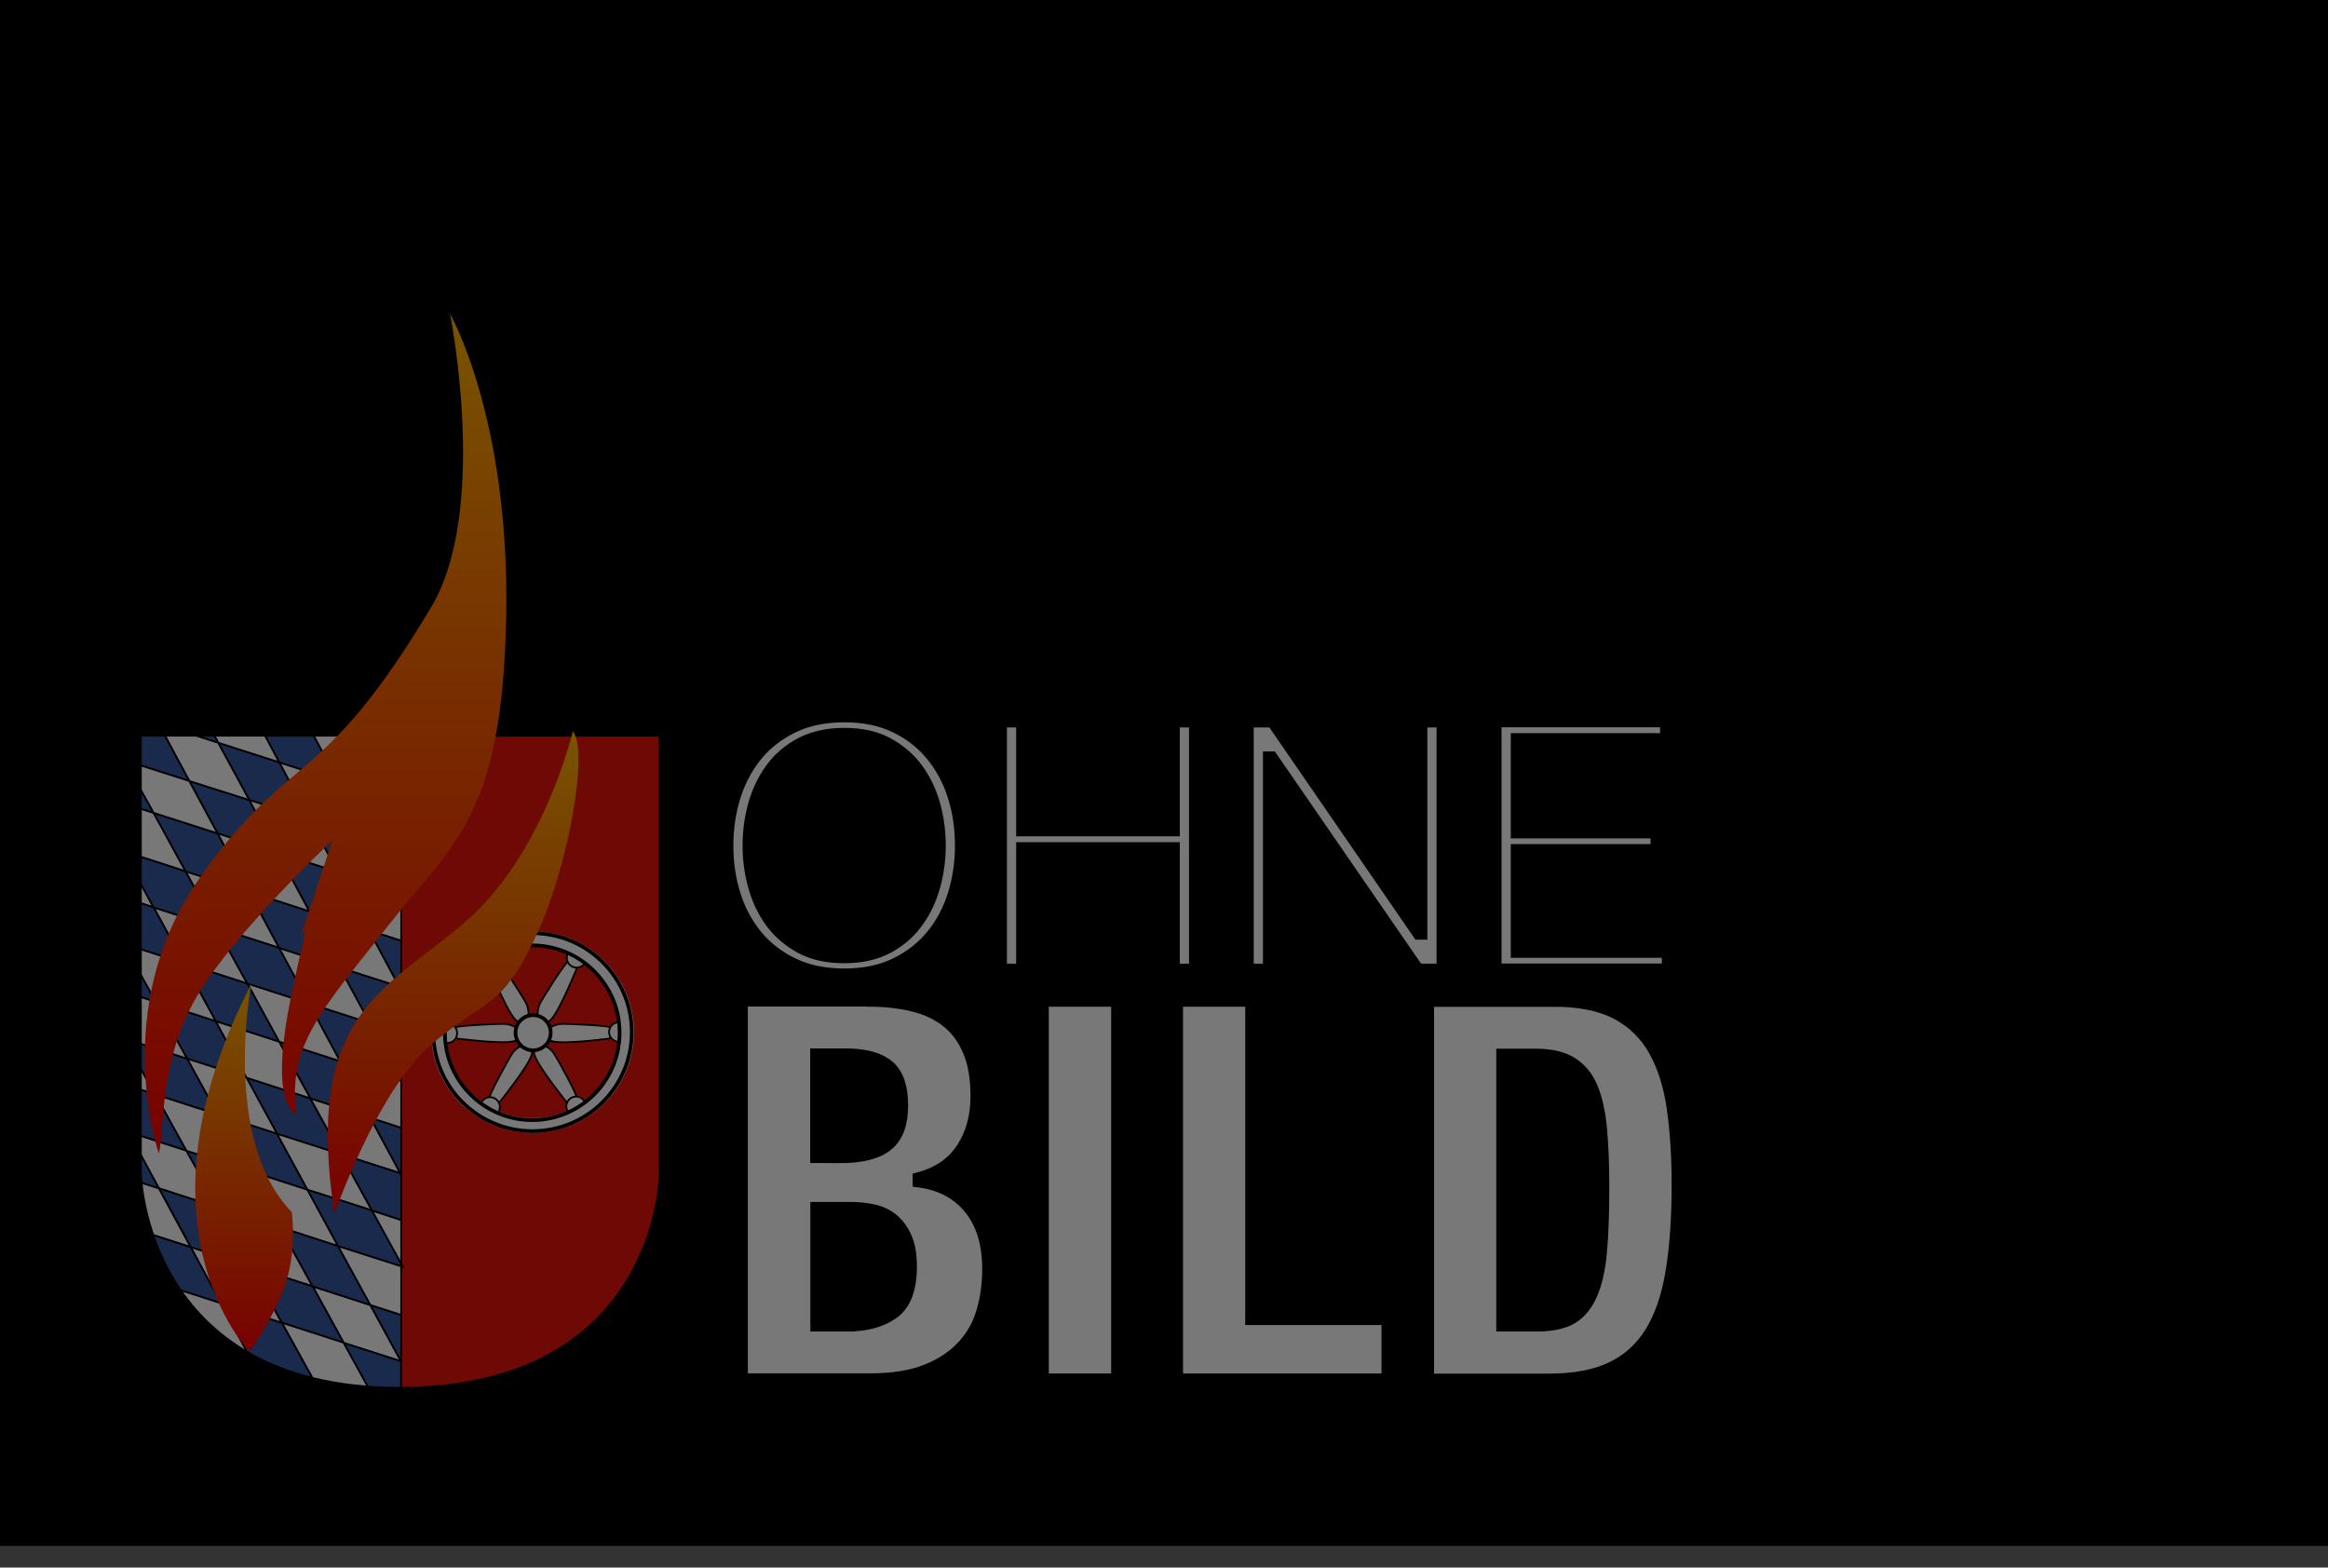 <?xml version="1.0" encoding="UTF-8"?>
<svg id="Ebene_2" data-name="Ebene 2" xmlns="http://www.w3.org/2000/svg" xmlns:xlink="http://www.w3.org/1999/xlink" viewBox="0 0 159.04 107.1">
  <rect x="0" y="0" width="159.04" height="107.1" fill="#333333" stroke="none"/>
  <defs>
    <style>
      .cls-1 {
        fill: url(#Unbenannter_Verlauf_3);
      }

      .cls-2 {
        fill: #1c92c1;
      }

      .cls-2, .cls-3, .cls-4, .cls-5, .cls-6, .cls-7, .cls-8, .cls-9 {
        stroke: #000;
      }

      .cls-2, .cls-5, .cls-6, .cls-8 {
        stroke-width: .12px;
      }

      .cls-3, .cls-4, .cls-10 {
        fill: none;
      }

      .cls-3, .cls-9 {
        stroke-width: .25px;
      }

      .cls-4 {
        stroke-width: .63px;
      }

      .cls-5 {
        stroke-linecap: round;
        stroke-linejoin: round;
      }

      .cls-5, .cls-6, .cls-7, .cls-9 {
        fill: #fff;
      }

      .cls-7 {
        stroke-miterlimit: 10;
      }

      .cls-11 {
        fill: #eb130c;
      }

      .cls-8 {
        fill: #355aa2;
      }

      .cls-12 {
        opacity: .47;
      }

      .cls-13 {
        fill: url(#Unbenannter_Verlauf_3-3);
      }

      .cls-14 {
        fill: url(#Unbenannter_Verlauf_3-2);
      }

      .cls-10 {
        stroke: #fff;
        stroke-width: 1.01px;
      }
    </style>
    <linearGradient id="Unbenannter_Verlauf_3" data-name="Unbenannter Verlauf 3" x1="22.24" y1="963.38" x2="22.24" y2="1020.82" gradientTransform="translate(0 -942.01)" gradientUnits="userSpaceOnUse">
      <stop offset="0" stop-color="#ffb301"/>
      <stop offset="1" stop-color="#ff0001"/>
    </linearGradient>
    <linearGradient id="Unbenannter_Verlauf_3-2" data-name="Unbenannter Verlauf 3" x1="16.68" y1="1009.22" x2="16.68" y2="1034.35" xlink:href="#Unbenannter_Verlauf_3"/>
    <linearGradient id="Unbenannter_Verlauf_3-3" data-name="Unbenannter Verlauf 3" x1="30.96" y1="991.97" x2="30.96" y2="1024.97" xlink:href="#Unbenannter_Verlauf_3"/>
  </defs>
  <g id="Ebene_2-2" data-name="Ebene 2">
    <rect width="159.04" height="105.62"/>
    <g id="menue-gescrollt" class="cls-12">
      <g>
        <path class="cls-11" d="M27.38,95.08v-45.07h17.92v30.17s-.55,14.9-17.92,14.9Z"/>
        <path class="cls-11" d="M42.33,70.56c0,3.3-2.68,5.97-5.97,5.97s-5.97-2.68-5.97-5.97,2.68-5.97,5.97-5.97,5.97,2.68,5.97,5.97Z"/>
        <path class="cls-5" d="M36.73,69.41s-.03-.45.15-.83,1.81-2.95,1.96-2.91.52.34.52.34c0,0,.07.11-.03.34-.11.23-1.44,3.52-1.92,3.45,0,0-.45-.49-.66-.38h0Z"/>
        <path class="cls-5" d="M37.5,70.25s.38-.26.8-.29,3.46.11,3.5.26c.04.15-.04.62-.04.62,0,0-.06.12-.31.14s-3.77.49-3.94.03c0,0,.21-.63,0-.76h0Z"/>
        <path class="cls-5" d="M37.16,71.41s.42.18.66.53c.24.34,1.71,3.02,1.6,3.13s-.55.29-.55.29c0,0-.14,0-.28-.2-.15-.21-2.38-2.97-2.08-3.35,0,0,.65-.15.66-.4Z"/>
        <path class="cls-5" d="M35.43,69.79c-.48.08-1.81-3.22-1.92-3.45s-.03-.34-.03-.34c0,0,.37-.31.52-.34s1.78,2.54,1.96,2.91.15.83.15.83c-.22-.11-.66.38-.66.38h0Z"/>
        <path class="cls-5" d="M35.32,71.01c-.17.45-3.69-.02-3.94-.03s-.31-.14-.31-.14c0,0-.08-.47-.04-.62.04-.15,3.08-.29,3.5-.26s.8.29.8.29c-.21.14,0,.76,0,.76h0,0Z"/>
        <path class="cls-5" d="M36.32,71.82c.3.38-1.93,3.14-2.08,3.35-.14.21-.28.2-.28.2,0,0-.45-.17-.55-.29-.1-.11,1.36-2.78,1.6-3.13s.66-.53.66-.53c0,.24.66.4.66.4Z"/>
        <path class="cls-6" d="M40.06,65.44c0,.38-.3.67-.67.67s-.67-.31-.67-.67.3-.67.67-.67.67.3.67.67Z"/>
        <path class="cls-6" d="M42.95,70.51c0,.38-.31.67-.67.67s-.67-.3-.67-.67.3-.67.67-.67.67.31.67.67Z"/>
        <path class="cls-6" d="M40.03,75.59c0,.38-.3.67-.67.67s-.67-.3-.67-.67.3-.67.67-.67.67.31.67.67Z"/>
        <path class="cls-6" d="M34.15,75.63c0,.38-.31.67-.67.67s-.67-.31-.67-.67.3-.67.67-.67.67.31.67.67Z"/>
        <path class="cls-6" d="M31.23,70.59c0,.38-.3.67-.67.67s-.67-.3-.67-.67.3-.67.67-.67.67.3.67.67Z"/>
        <path class="cls-6" d="M34.22,65.51c0,.37-.31.67-.67.67s-.67-.31-.67-.67.3-.67.67-.67.67.31.67.67Z"/>
        <ellipse class="cls-10" cx="36.38" cy="70.52" rx="6.43" ry="6.38"/>
        <path class="cls-3" d="M42.33,70.56c0,3.3-2.68,5.97-5.97,5.97s-5.97-2.68-5.97-5.97,2.68-5.97,5.97-5.97,5.97,2.68,5.97,5.97Z"/>
        <ellipse class="cls-3" cx="36.38" cy="70.52" rx="6.78" ry="6.76"/>
        <path class="cls-9" d="M37.62,70.56c0,.66-.54,1.2-1.2,1.2s-1.2-.53-1.2-1.2.53-1.2,1.2-1.2,1.2.53,1.2,1.2Z"/>
        <g>
          <polygon class="cls-2" points="27.52 86.55 27.41 86.34 27.41 86.52 27.52 86.55"/>
          <polygon class="cls-6" points="21.36 87.89 19.13 83.85 14.87 82.48 17.11 86.52 21.36 87.89"/>
          <polygon class="cls-8" points="14.87 76.14 17 79.99 21.01 81.29 18.92 77.45 14.87 76.14"/>
          <polygon class="cls-6" points="21.01 81.29 25.41 82.7 23.3 78.86 18.92 77.45 21.01 81.29"/>
          <polygon class="cls-8" points="17 79.99 12.73 78.62 14.87 82.48 19.13 83.85 17 79.99"/>
          <polygon class="cls-6" points="19.13 83.85 23.1 85.14 21.01 81.29 17 79.99 19.13 83.85"/>
          <polygon class="cls-8" points="14.87 82.48 10.86 81.18 13.03 85.21 17.11 86.52 14.87 82.48"/>
          <polygon class="cls-6" points="23.48 91.75 27.4 93.01 25.3 89.16 21.36 87.89 23.48 91.75"/>
          <polygon class="cls-6" points="13.03 85.21 15.09 89.05 19.26 90.38 17.11 86.52 13.03 85.21"/>
          <polygon class="cls-8" points="17.11 86.52 19.26 90.38 23.48 91.75 21.36 87.89 17.11 86.52"/>
          <polygon class="cls-8" points="21.36 87.89 25.3 89.16 23.1 85.14 19.13 83.85 21.36 87.89"/>
          <polygon class="cls-2" points="27.41 67.68 27.41 67.44 27.26 67.4 27.41 67.68"/>
          <polygon class="cls-8" points="23.2 66.1 25.26 69.89 27.41 70.58 27.41 67.68 27.26 67.4 23.2 66.1"/>
          <polygon class="cls-6" points="23.09 59.59 25.21 63.57 27.41 64.28 27.41 61.44 27.11 60.89 23.09 59.59"/>
          <polygon class="cls-8" points="27.26 67.4 27.41 67.44 27.41 64.28 25.21 63.57 27.26 67.4"/>
          <polygon class="cls-8" points="16.84 73.63 18.92 77.45 23.3 78.86 21.2 75.04 16.84 73.63"/>
          <polygon class="cls-6" points="27.4 73.84 27.41 73.84 27.41 70.58 25.26 69.89 27.4 73.84"/>
          <polygon class="cls-6" points="23.3 78.86 27.35 80.16 25.31 76.37 21.2 75.04 23.3 78.86"/>
          <polygon class="cls-8" points="21.1 68.55 23.23 72.5 27.4 73.84 25.26 69.89 21.1 68.55"/>
          <polygon class="cls-8" points="21.2 75.04 25.31 76.37 23.23 72.5 19.06 71.16 21.2 75.04"/>
          <polygon class="cls-2" points="27.41 61.44 27.41 60.99 27.11 60.89 27.41 61.44"/>
          <polygon class="cls-6" points="16.89 67.19 19.06 71.16 23.23 72.5 21.1 68.55 16.89 67.19"/>
          <polygon class="cls-6" points="25.17 57.25 23.09 53.38 19.07 52.08 21.15 55.98 25.17 57.25"/>
          <polygon class="cls-8" points="17.03 54.66 12.93 53.36 14.86 56.94 18.98 58.27 17.03 54.66"/>
          <polygon class="cls-8" points="19.07 52.08 14.9 50.74 17.03 54.66 21.15 55.98 19.07 52.08"/>
          <polygon class="cls-6" points="23.09 59.59 21.15 55.98 17.03 54.66 18.98 58.27 23.09 59.59"/>
          <polygon class="cls-8" points="23.09 59.59 27.11 60.89 25.17 57.25 21.15 55.98 23.09 59.59"/>
          <polygon class="cls-6" points="21.1 68.55 25.26 69.89 23.2 66.1 19.06 64.76 21.1 68.55"/>
          <polygon class="cls-8" points="21.13 62.26 25.21 63.57 23.09 59.59 18.98 58.27 21.13 62.26"/>
          <polygon class="cls-8" points="17 60.92 19.06 64.76 23.2 66.1 21.13 62.26 17 60.92"/>
          <polygon class="cls-6" points="23.2 66.1 27.26 67.4 25.21 63.57 21.13 62.26 23.2 66.1"/>
          <polygon class="cls-6" points="14.87 76.14 10.59 74.76 12.73 78.62 17 79.99 14.87 76.14"/>
          <polygon class="cls-8" points="14.73 69.76 10.63 68.44 12.78 72.33 16.84 73.63 14.73 69.76"/>
          <polygon class="cls-6" points="21.2 75.04 19.06 71.16 14.73 69.76 16.84 73.63 21.2 75.04"/>
          <polygon class="cls-8" points="16.89 67.19 12.57 65.8 14.73 69.76 19.06 71.16 16.89 67.19"/>
          <polygon class="cls-6" points="21.13 62.26 18.98 58.27 14.86 56.94 17 60.92 21.13 62.26"/>
          <polygon class="cls-6" points="16.84 73.63 12.78 72.33 14.87 76.14 18.92 77.45 16.84 73.63"/>
          <polygon class="cls-6" points="17 60.92 12.67 59.53 14.79 63.38 19.06 64.76 17 60.92"/>
          <polygon class="cls-8" points="14.86 56.94 10.48 55.53 12.67 59.53 17 60.92 14.86 56.94"/>
          <polygon class="cls-6" points="14.79 63.38 10.49 61.99 12.57 65.8 16.89 67.19 14.79 63.38"/>
          <polygon class="cls-8" points="21.1 68.55 19.06 64.76 14.79 63.38 16.89 67.19 21.1 68.55"/>
          <path class="cls-6" d="M19.26,90.38l2.22,4.01c1.15.29,2.41.5,3.8.6l-1.79-3.25-4.22-1.36h0Z"/>
          <path class="cls-6" d="M10.86,81.18l-1.32-.42c.08.72.3,2.04.84,3.59l2.64.85-2.17-4.01h0Z"/>
          <path class="cls-8" d="M13.03,85.21l-2.64-.85c.41,1.17,1.01,2.48,1.88,3.78l2.83.91s-2.07-3.84-2.07-3.84Z"/>
          <path class="cls-6" d="M12.26,88.13c1.09,1.63,2.62,3.21,4.75,4.46l-1.92-3.55-2.83-.91Z"/>
          <path class="cls-8" d="M23.48,91.75l1.79,3.25c.68.05,1.39.08,2.13.08v-2.07s-3.93-1.26-3.93-1.26Z"/>
          <polygon class="cls-2" points="27.41 93.03 27.41 93.02 27.4 93.01 27.41 93.03"/>
          <path class="cls-8" d="M15.09,89.05l1.92,3.55c1.26.74,2.74,1.36,4.47,1.8l-2.22-4.01-4.15-1.34h0Z"/>
          <polygon class="cls-8" points="10.59 74.76 9.49 74.4 9.49 77.57 12.73 78.62 10.59 74.76"/>
          <polygon class="cls-6" points="9.49 72.78 9.49 74.4 10.59 74.76 9.49 72.78"/>
          <path class="cls-8" d="M9.49,78.65v1.53s0,.21.05.59l1.32.42-1.36-2.54h0Z"/>
          <polygon class="cls-6" points="14.87 82.48 12.73 78.62 9.49 77.57 9.49 78.65 10.86 81.18 14.87 82.48"/>
          <polygon class="cls-8" points="21.01 81.29 23.1 85.14 27.41 86.52 27.41 86.34 25.41 82.7 21.01 81.29"/>
          <polygon class="cls-8" points="27.35 80.16 27.41 80.19 27.41 77.05 25.31 76.37 27.35 80.16"/>
          <polygon class="cls-6" points="23.23 72.5 25.31 76.37 27.41 77.05 27.41 73.86 27.4 73.84 23.23 72.5"/>
          <polygon class="cls-2" points="27.41 80.27 27.41 80.19 27.35 80.16 27.41 80.27"/>
          <polygon class="cls-8" points="27.4 93.01 27.41 93.02 27.41 89.84 25.3 89.16 27.4 93.01"/>
          <polygon class="cls-2" points="27.4 73.84 27.41 73.86 27.41 73.84 27.4 73.84"/>
          <polygon class="cls-8" points="14.87 76.14 12.78 72.33 9.49 71.27 9.49 72.78 10.59 74.76 14.87 76.14"/>
          <polygon class="cls-6" points="25.3 89.16 27.41 89.84 27.41 86.52 23.1 85.14 25.3 89.16"/>
          <polygon class="cls-6" points="27.41 86.34 27.41 83.35 25.41 82.7 27.41 86.34"/>
          <polygon class="cls-8" points="23.3 78.86 25.41 82.7 27.41 83.35 27.41 80.27 27.35 80.16 23.3 78.86"/>
          <polygon class="cls-6" points="10.48 55.53 9.49 55.21 9.49 58.5 12.67 59.53 10.48 55.53"/>
          <polygon class="cls-6" points="27.29 54.73 25.25 50.84 22.67 50.01 21.29 50.01 23.09 53.38 27.29 54.73"/>
          <polygon class="cls-6" points="10.63 68.44 9.49 68.07 9.49 71.27 12.78 72.33 10.63 68.44"/>
          <polygon class="cls-8" points="23.09 53.38 21.29 50.01 17.97 50.01 19.07 52.08 23.09 53.38"/>
          <polygon class="cls-6" points="19.07 52.08 17.97 50.01 14.51 50.01 14.9 50.74 19.07 52.08"/>
          <polygon class="cls-6" points="17.03 54.66 14.9 50.74 12.64 50.01 11.13 50.01 12.93 53.36 17.03 54.66"/>
          <polygon class="cls-8" points="14.51 50.01 12.64 50.01 14.9 50.74 14.51 50.01"/>
          <polygon class="cls-8" points="23.09 53.38 25.17 57.25 27.41 57.97 27.41 54.97 27.29 54.73 23.09 53.38"/>
          <polygon class="cls-2" points="27.41 54.97 27.41 54.78 27.29 54.73 27.41 54.97"/>
          <polygon class="cls-8" points="27.29 54.73 27.41 54.78 27.41 51.54 25.25 50.84 27.29 54.73"/>
          <polygon class="cls-6" points="27.41 51.54 27.41 50.01 24.81 50.01 25.25 50.84 27.41 51.54"/>
          <polygon class="cls-8" points="24.81 50.01 22.67 50.01 25.25 50.84 24.81 50.01"/>
          <polygon class="cls-6" points="9.49 60.15 9.49 61.67 10.49 61.99 9.49 60.15"/>
          <polygon class="cls-8" points="11.13 50.01 9.49 50.01 9.49 52.26 12.93 53.36 11.13 50.01"/>
          <polygon class="cls-6" points="14.73 69.76 12.57 65.8 9.49 64.81 9.49 66.38 10.63 68.44 14.73 69.76"/>
          <polygon class="cls-8" points="9.49 66.38 9.49 68.07 10.63 68.44 9.49 66.38"/>
          <polygon class="cls-8" points="10.49 61.99 9.49 61.67 9.49 64.81 12.57 65.8 10.49 61.99"/>
          <polygon class="cls-6" points="14.86 56.94 12.93 53.36 9.49 52.26 9.49 53.74 10.48 55.53 14.86 56.94"/>
          <polygon class="cls-8" points="9.49 53.74 9.49 55.21 10.48 55.53 9.49 53.74"/>
          <polygon class="cls-8" points="14.79 63.38 12.67 59.53 9.49 58.5 9.49 60.15 10.49 61.99 14.79 63.38"/>
          <polygon class="cls-6" points="27.11 60.89 27.41 60.99 27.41 57.97 25.17 57.25 27.11 60.89"/>
        </g>
        <path class="cls-4" d="M9.37,50.01h35.93v30.55s-.33,14.51-18.01,14.51-17.92-14.9-17.92-14.9c0,0,0-30.17,0-30.17Z"/>
        <g>
          <path class="cls-1" d="M30.71,21.37s4.15,7.18,3.87,20.85c-.28,13.67-3.59,15.32-8.14,21.12-4.56,5.8-6.77,8.01-6.21,12.84-2.9-2.07,1.79-15.05.28-12.15l2.21-6.63s-6.63,6.21-9.25,10.64c-2.62,4.42-2.21,9.11-2.62,10.77,0,0-3.45-9.94,2.76-18.78,6.21-8.83,8.28-5.94,15.74-18.37,4.15-6.63,1.38-20.3,1.38-20.3h-.02Z"/>
          <path class="cls-14" d="M17.17,67.21s-2.07,10.64,2.76,15.6c0,0,.41,2.76-.55,5.25-.97,2.48-2.34,4.28-2.34,4.28,0,0-8.42-8.56.14-25.13h0Z"/>
          <path class="cls-13" d="M22.84,82.96s2.9-8.42,6.63-11.6,4.7-2.34,7.04-7.18c2.34-4.84,3.73-12.98,2.62-14.22,0,0-1.93,8.42-7.45,13.12-5.52,4.7-10.91,6.21-8.83,19.88h0Z"/>
        </g>
      </g>
    </g>
    <g class="cls-12">
      <path class="cls-7" d="M50.1,54.39c.34-1.07.84-2.02,1.51-2.84s1.52-1.48,2.53-1.97c1.02-.49,2.2-.73,3.54-.73s2.52.24,3.53.73c1.01.49,1.85,1.14,2.52,1.97.67.82,1.18,1.77,1.51,2.84.34,1.07.5,2.2.5,3.38s-.17,2.31-.5,3.38c-.34,1.07-.84,2.02-1.51,2.83-.67.82-1.51,1.47-2.52,1.96-1.01.49-2.18.73-3.53.73s-2.52-.24-3.54-.73c-1.02-.49-1.86-1.14-2.53-1.96-.67-.82-1.18-1.76-1.51-2.83-.34-1.07-.5-2.2-.5-3.38s.17-2.31.5-3.38ZM51.6,60.52c.25.9.63,1.71,1.15,2.42.52.71,1.19,1.28,2,1.72s1.79.65,2.93.65,2.11-.22,2.92-.65,1.47-1,1.99-1.72c.52-.71.9-1.52,1.15-2.42s.37-1.82.37-2.75-.12-1.86-.37-2.76c-.25-.9-.63-1.7-1.15-2.41-.52-.71-1.18-1.28-1.99-1.72s-1.78-.65-2.92-.65-2.11.22-2.93.65-1.48,1-2,1.72c-.52.71-.9,1.52-1.15,2.41-.25.9-.37,1.82-.37,2.76s.12,1.84.37,2.75Z"/>
      <path class="cls-7" d="M69.92,49.2v7.44h10.18v-7.44h1.63v17.14h-1.63v-8.3h-10.18v8.3h-1.63v-17.14h1.63Z"/>
      <path class="cls-7" d="M86.98,49.2l9.98,14.5h.05v-14.5h1.63v17.14h-1.82l-9.99-14.5h-.05v14.5h-1.63v-17.14h1.82Z"/>
      <path class="cls-7" d="M113.91,49.2v1.39h-10.2v6.19h9.55v1.39h-9.55v6.77h10.32v1.39h-11.95v-17.14h11.83Z"/>
      <path class="cls-7" d="M59.4,68.28c1.07,0,2.06.11,2.97.33s1.7.58,2.35,1.09c.66.51,1.17,1.19,1.53,2.04.37.85.55,1.9.55,3.14,0,1.41-.33,2.62-.99,3.63-.66,1.01-1.64,1.7-2.96,2.06v.07c1.46.2,2.62.82,3.47,1.86.85,1.05,1.28,2.45,1.28,4.2,0,1.02-.13,2-.4,2.92-.27.93-.72,1.73-1.37,2.43-.65.69-1.48,1.25-2.52,1.66-1.03.41-2.32.62-3.85.62h-8.87v-26.06h8.8ZM57.35,78.97c1.46,0,2.52-.26,3.19-.79.67-.52,1-1.41,1-2.65s-.3-2.12-.91-2.63c-.61-.51-1.57-.77-2.88-.77h-1.9v6.83h1.5ZM57.9,90.47c1.27,0,2.29-.28,3.07-.84.78-.56,1.17-1.59,1.17-3.1,0-.75-.1-1.38-.31-1.88-.21-.5-.49-.9-.84-1.21-.35-.3-.77-.52-1.26-.64-.49-.12-1.02-.18-1.61-.18h-2.26v7.85h2.04Z"/>
      <path class="cls-7" d="M71.15,68.28h5.26v26.06h-5.26v-26.06Z"/>
      <path class="cls-7" d="M80.31,68.28h5.26v21.75h9.31v4.31h-14.56v-26.06Z"/>
      <path class="cls-7" d="M106.08,68.28c1.83,0,3.3.3,4.42.89,1.12.6,1.99,1.45,2.61,2.56s1.04,2.44,1.26,4c.22,1.56.33,3.3.33,5.22,0,2.29-.14,4.28-.42,5.97-.28,1.69-.76,3.08-1.44,4.18-.68,1.09-1.59,1.91-2.74,2.45-1.14.54-2.59.8-4.34.8h-8.29v-26.06h8.61ZM105.06,90.47c.92,0,1.67-.16,2.23-.47.56-.32,1-.84,1.33-1.57.33-.73.55-1.69.66-2.88.11-1.19.16-2.68.16-4.45,0-1.48-.05-2.79-.15-3.91-.1-1.12-.3-2.05-.6-2.79-.3-.74-.75-1.3-1.35-1.68-.6-.38-1.39-.57-2.39-.57h-2.23v18.32h2.34Z"/>
    </g>
  </g>
</svg>